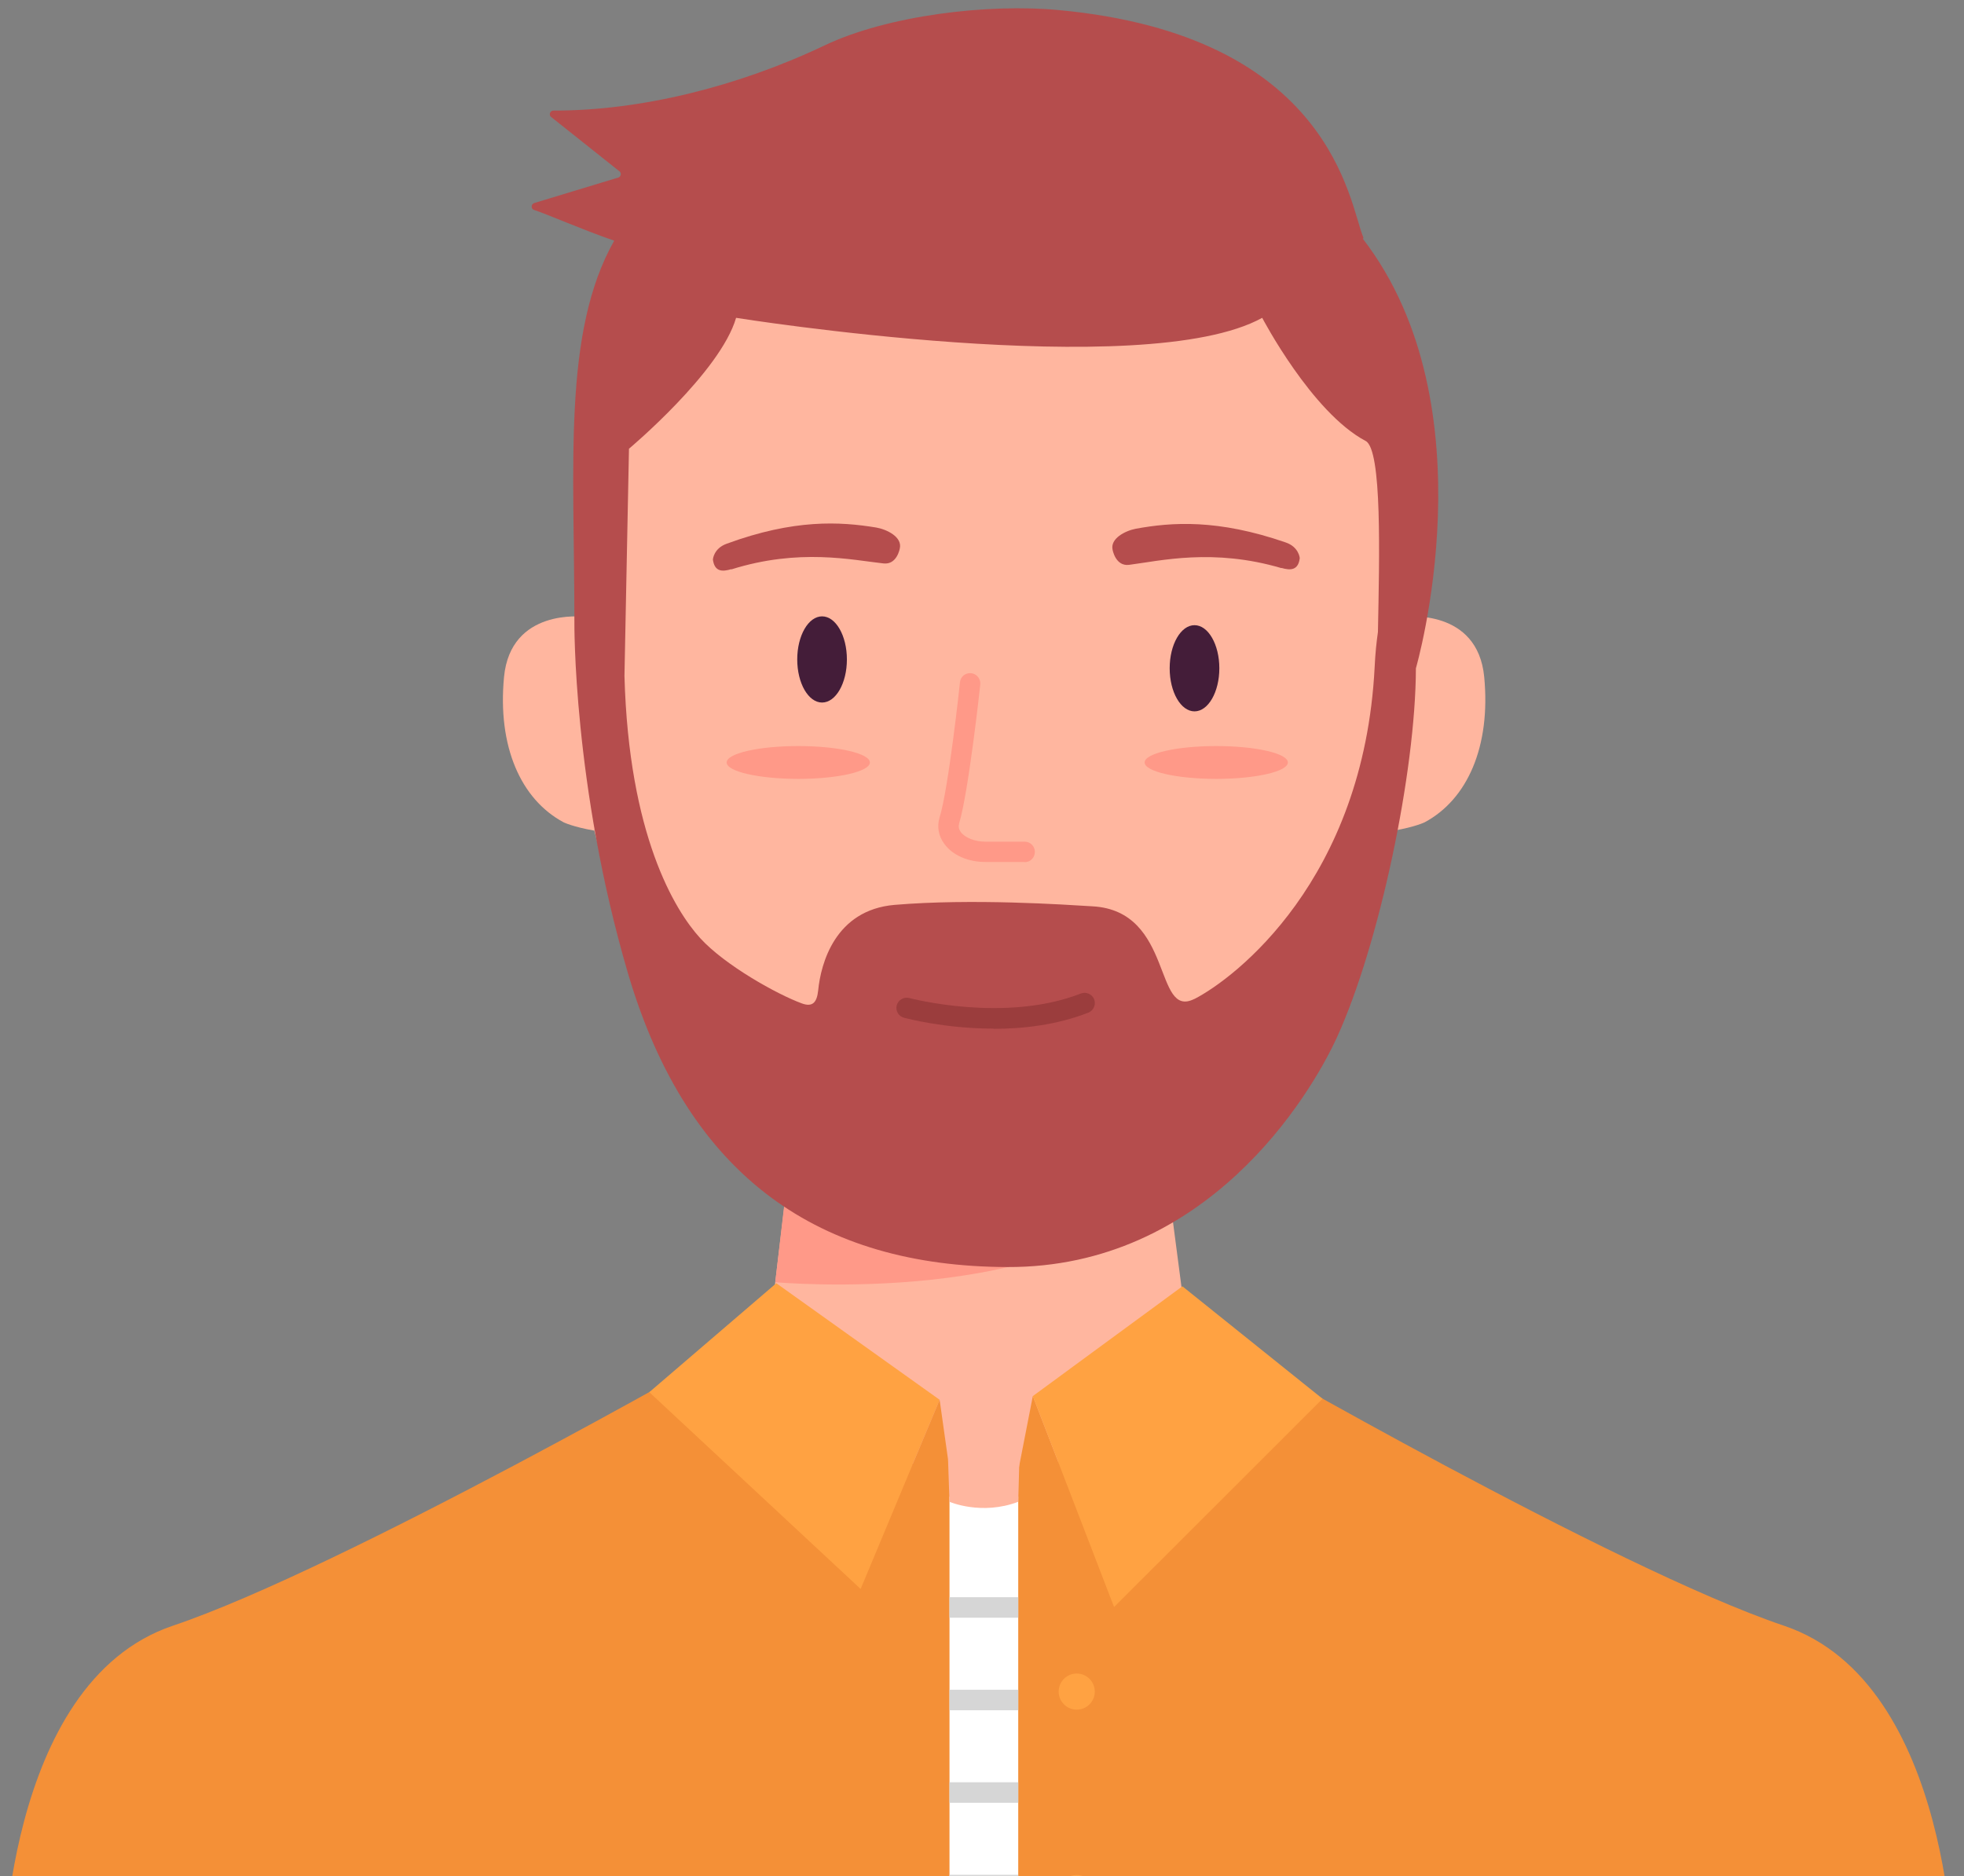 <svg width="134" height="128" viewBox="0 0 134 128" fill="none" xmlns="http://www.w3.org/2000/svg">
<rect x="0" y="0" width="134" height="128" fill="#808080" stroke="none"/>
<path d="M95.862 42.081C95.862 42.081 100.818 41.479 101.266 46.197C101.714 50.915 100.132 54.541 97.192 56.109C97.192 56.109 96.562 56.417 95.12 56.669L95.862 42.095V42.081Z" fill="#FFB69F"/>
<path d="M39.792 42.081C39.792 42.081 34.836 41.479 34.388 46.197C33.94 50.915 35.522 54.541 38.462 56.109C38.462 56.109 39.092 56.417 40.534 56.669L39.792 42.095V42.081Z" fill="#FFB69F"/>
<path d="M0.2 134.623C0.2 134.623 0.2 114.827 11.792 110.921C23.384 107.015 49.578 92.021 49.578 92.021H67.302V134.623H0.2V134.623Z" fill="#F49037"/>
<path d="M133.311 134.623C133.311 134.623 133.311 114.827 121.719 110.921C110.127 107.015 84.213 92.021 84.213 92.021H66.21V134.623H133.311V134.623Z" fill="#F49037"/>
<path d="M53.988 78.327L52.35 92.019H81.162L79.37 78.327H53.988Z" fill="#FFB69F"/>
<path d="M66.756 100.211C74.712 100.211 81.162 97.409 81.162 93.953C81.162 90.497 74.712 87.695 66.756 87.695C58.8 87.695 52.35 90.497 52.35 93.953C52.35 97.409 58.8 100.211 66.756 100.211Z" fill="#FFB69F"/>
<path d="M52.896 87.483C52.896 87.483 72.566 89.289 79.496 80.665V70.753L54.562 73.147L52.896 87.483V87.483Z" fill="#FF9988"/>
<path d="M67.932 82.304C83.791 82.304 96.646 65.869 96.646 45.596C96.646 25.323 83.791 8.888 67.932 8.888C52.074 8.888 39.218 25.323 39.218 45.596C39.218 65.869 52.074 82.304 67.932 82.304Z" fill="#FFB69F"/>
<path d="M93.006 16.281C93.006 16.281 93.034 16.211 93.006 16.169C92.054 13.887 90.892 2.421 72.216 0.685C67.428 0.237 60.582 1.035 56.242 3.107C50.292 5.935 43.642 7.559 37.762 7.545C37.51 7.545 37.412 7.881 37.636 8.007L42.228 11.661C42.41 11.759 42.396 12.025 42.2 12.109L36.432 13.859C36.222 13.943 36.222 14.251 36.432 14.321C37.37 14.629 39.75 15.679 41.906 16.421C38.378 22.665 39.19 31.639 39.19 42.419C39.19 42.419 39.078 53.591 42.844 66.401C46.96 80.401 55.99 86.407 68.716 86.449C82.268 86.505 89.338 74.885 91.228 70.755C94.112 64.427 96.59 52.667 96.604 45.597C96.604 45.597 101.812 27.733 92.978 16.281H93.006ZM81.498 68.151C78.698 69.579 80.112 62.145 74.54 61.837C72.678 61.725 66.35 61.291 61.03 61.739C56.984 62.089 56.004 65.729 55.822 67.577C55.738 68.375 55.458 68.739 54.702 68.459C53.022 67.843 49.452 65.855 47.772 64.007C46.036 62.103 42.9 56.965 42.606 46.115L42.914 30.617C42.914 30.617 49.144 25.395 50.222 21.685C50.222 21.685 78.054 26.137 86.118 21.685C86.118 21.685 89.492 28.139 93.174 30.085C94.308 30.673 94.112 38.037 94.014 43.119C93.916 43.805 93.832 44.589 93.79 45.513C93.048 60.031 84.27 66.737 81.484 68.165L81.498 68.151Z" fill="#B54D4D"/>
<path d="M81.499 48.535C82.434 48.535 83.193 47.218 83.193 45.595C83.193 43.971 82.434 42.655 81.499 42.655C80.563 42.655 79.805 43.971 79.805 45.595C79.805 47.218 80.563 48.535 81.499 48.535Z" fill="#441D39"/>
<path d="M56.088 47.933C57.024 47.933 57.782 46.617 57.782 44.993C57.782 43.369 57.024 42.053 56.088 42.053C55.153 42.053 54.394 43.369 54.394 44.993C54.394 46.617 55.153 47.933 56.088 47.933Z" fill="#441D39"/>
<path d="M69.906 58.812H67.232C66.042 58.812 64.992 58.35 64.432 57.58C64.026 57.034 63.914 56.39 64.11 55.76C64.712 53.828 65.496 46.618 65.496 46.548C65.538 46.156 65.874 45.89 66.266 45.932C66.644 45.974 66.924 46.324 66.882 46.702C66.854 47.01 66.07 54.108 65.44 56.18C65.384 56.39 65.412 56.572 65.552 56.768C65.846 57.16 66.504 57.426 67.232 57.426H69.906C70.298 57.426 70.606 57.734 70.606 58.126C70.606 58.518 70.298 58.826 69.906 58.826V58.812Z" fill="#FF9988"/>
<path d="M82.982 53.142C85.68 53.142 87.868 52.64 87.868 52.022C87.868 51.403 85.68 50.902 82.982 50.902C80.283 50.902 78.096 51.403 78.096 52.022C78.096 52.64 80.283 53.142 82.982 53.142Z" fill="#FF9988"/>
<path d="M54.464 53.142C57.162 53.142 59.35 52.64 59.35 52.022C59.35 51.403 57.162 50.902 54.464 50.902C51.765 50.902 49.578 51.403 49.578 52.022C49.578 52.64 51.765 53.142 54.464 53.142Z" fill="#FF9988"/>
<path d="M87.433 38.763C82.772 37.391 79.201 38.259 77.031 38.539C76.108 38.651 75.912 37.517 75.912 37.517C75.73 36.747 76.766 36.215 77.493 36.075C79.944 35.627 83.079 35.403 87.728 37.013C88.624 37.321 88.68 38.077 88.68 38.077C88.582 38.917 88.049 38.931 87.433 38.749V38.763Z" fill="#B54D4D"/>
<path d="M49.9 38.849C54.534 37.393 58.118 38.205 60.288 38.443C61.212 38.541 61.394 37.407 61.394 37.407C61.562 36.637 60.512 36.119 59.784 35.993C57.32 35.587 54.184 35.405 49.578 37.099C48.682 37.421 48.64 38.177 48.64 38.177C48.752 39.017 49.284 39.017 49.886 38.835L49.9 38.849Z" fill="#B54D4D"/>
<path d="M67.778 70.181C64.474 70.181 61.842 69.481 61.674 69.439C61.296 69.341 61.086 68.949 61.184 68.585C61.282 68.221 61.674 67.997 62.038 68.095C62.108 68.109 68.548 69.817 73.742 67.787C74.106 67.647 74.512 67.829 74.652 68.179C74.792 68.543 74.61 68.949 74.26 69.089C72.118 69.929 69.822 70.195 67.792 70.195L67.778 70.181Z" fill="#9B3D3D"/>
<path d="M52.966 87.553L64.11 95.505L58.72 108.413L44.3 94.987L52.966 87.553Z" fill="#FFA242"/>
<path d="M64.11 95.505L64.782 100.279L62.248 99.957L64.11 95.505Z" fill="#F49037"/>
<path d="M70.467 95.254L69.487 100.28L72.231 99.818L70.467 95.254Z" fill="#F49037"/>
<path d="M70.467 95.254L80.673 87.764L90.235 95.436L76.011 109.646L70.467 95.254Z" fill="#FFA242"/>
<path d="M69.472 102.114H64.782V134.608H69.472V102.114Z" fill="white"/>
<path d="M64.684 99.609L64.782 102.465C64.782 102.465 66.966 103.417 69.472 102.465L69.542 99.875L64.67 99.595L64.684 99.609Z" fill="#FFB69F"/>
<path d="M69.472 108.974H64.782V110.374H69.472V108.974Z" fill="#D6D6D6"/>
<path d="M69.472 115.288H64.782V116.688H69.472V115.288Z" fill="#D6D6D6"/>
<path d="M69.472 121.602H64.782V123.002H69.472V121.602Z" fill="#D6D6D6"/>
<path d="M69.472 127.915H64.782V129.315H69.472V127.915Z" fill="#D6D6D6"/>
<path d="M73.463 116.647C74.143 116.647 74.695 116.096 74.695 115.415C74.695 114.735 74.143 114.183 73.463 114.183C72.782 114.183 72.231 114.735 72.231 115.415C72.231 116.096 72.782 116.647 73.463 116.647Z" fill="#FFA242"/>
<path d="M73.463 130.393C74.143 130.393 74.695 129.841 74.695 129.161C74.695 128.481 74.143 127.929 73.463 127.929C72.782 127.929 72.231 128.481 72.231 129.161C72.231 129.841 72.782 130.393 73.463 130.393Z" fill="#FFA242"/>
</svg>

